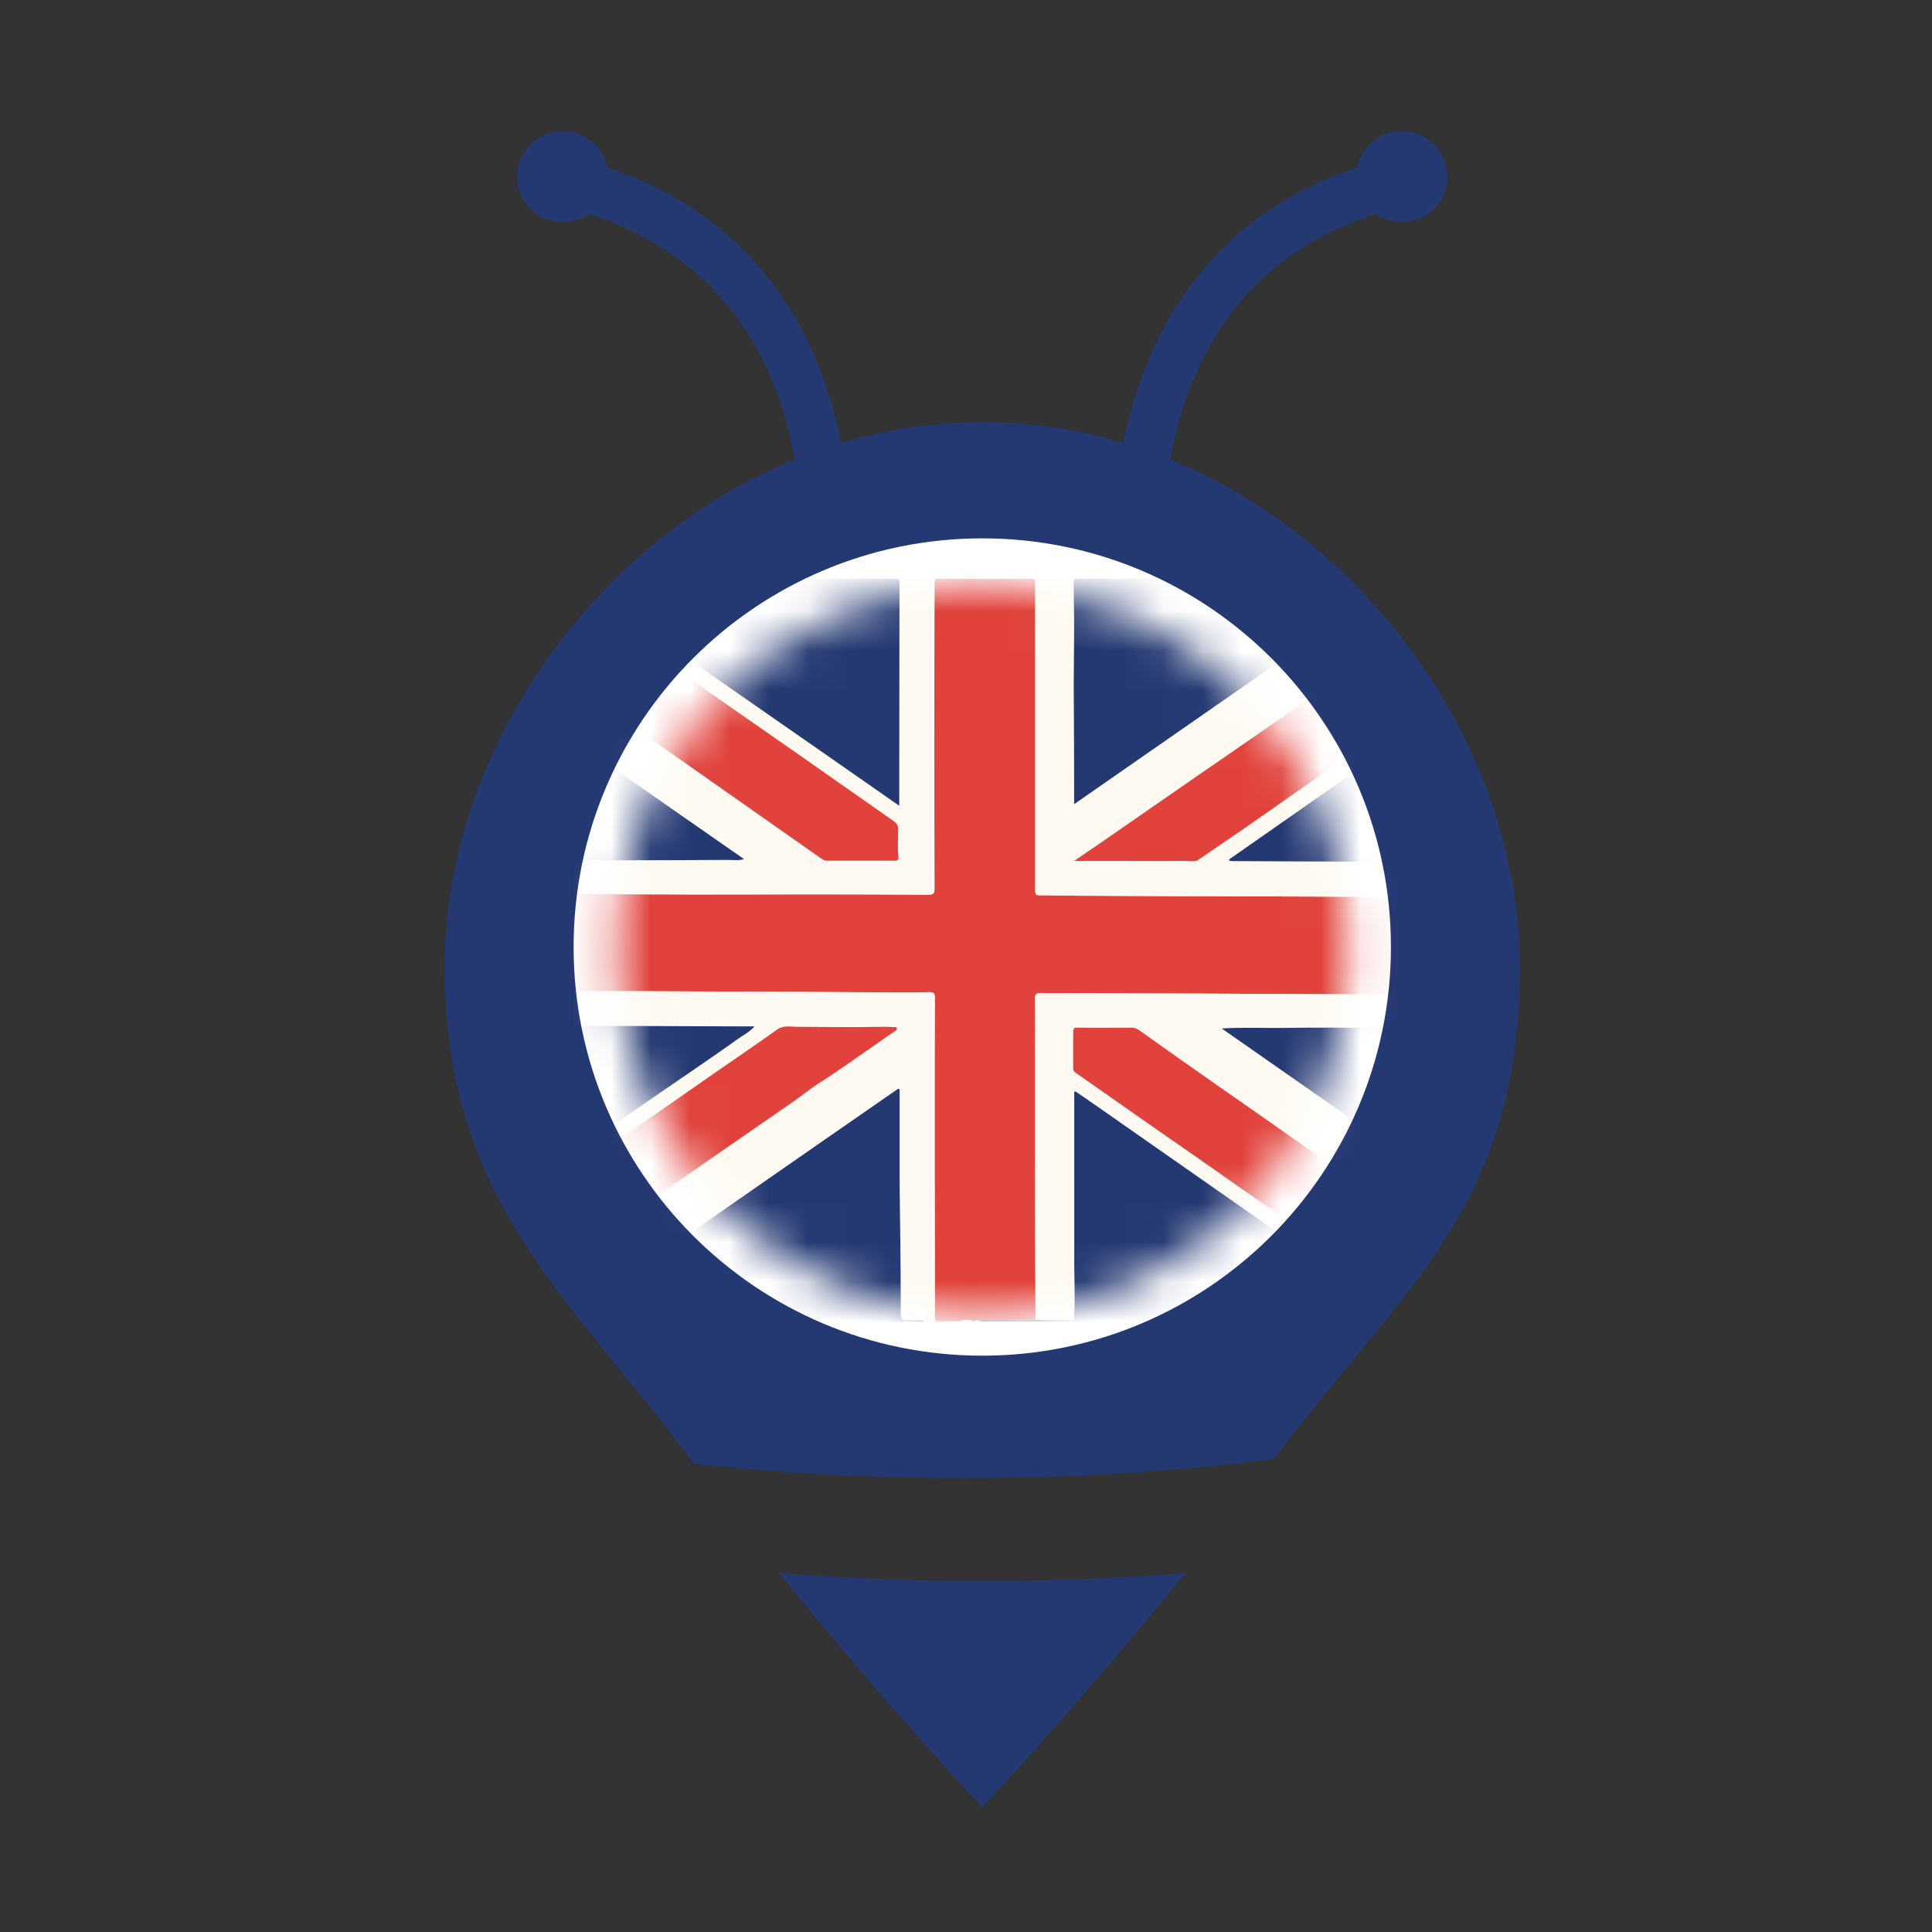 <?xml version="1.0" encoding="UTF-8"?> <svg xmlns="http://www.w3.org/2000/svg" width="49" height="49" viewBox="0 0 49 49" fill="none"><rect x="0" y="0" width="49" height="49" fill="#333333" stroke="none"/><path d="M24.461 37.488C27.296 37.488 29.966 37.311 32.312 37.003C35.517 32.708 38.549 30.666 38.549 24.523C38.549 17.605 32.443 10.703 24.913 10.703C17.382 10.703 11.276 17.605 11.276 24.523C11.276 30.419 14.364 32.802 17.603 37.123C19.699 37.357 22.018 37.488 24.461 37.488Z" fill="#243872"></path><path d="M24.913 40.095C23.114 40.095 21.387 40.025 19.759 39.894C22.529 43.323 24.913 45.837 24.913 45.837C24.913 45.837 27.292 43.323 30.066 39.894C28.442 40.025 26.711 40.095 24.913 40.095Z" fill="#243872"></path><path d="M24.913 34.383C30.637 34.383 35.277 29.742 35.277 24.018C35.277 18.294 30.637 13.654 24.913 13.654C19.189 13.654 14.548 18.294 14.548 24.018C14.548 29.742 19.189 34.383 24.913 34.383Z" fill="white"></path><mask id="mask0_227_3" style="mask-type:luminance" maskUnits="userSpaceOnUse" x="15" y="14" width="20" height="20"><path d="M24.913 33.38C30.041 33.38 34.197 29.223 34.197 24.095C34.197 18.968 30.041 14.811 24.913 14.811C19.785 14.811 15.628 18.968 15.628 24.095C15.628 29.223 19.785 33.38 24.913 33.38Z" fill="white"></path></mask><g mask="url(#mask0_227_3)"><path d="M11.487 25.122C11.487 24.303 11.487 23.484 11.487 22.665C11.687 22.665 11.888 22.665 12.085 22.665C13.917 22.672 15.748 22.682 17.58 22.685C18.589 22.685 19.598 22.682 20.608 22.682C21.59 22.682 22.573 22.682 23.556 22.692C23.679 22.692 23.703 22.652 23.703 22.541C23.699 21.361 23.696 20.185 23.696 19.005C23.696 17.605 23.699 16.204 23.703 14.801C23.703 14.734 23.689 14.677 23.8 14.677C24.588 14.68 25.374 14.677 26.163 14.677C26.233 14.677 26.263 14.694 26.259 14.771C26.259 15.713 26.259 16.659 26.259 17.602C26.259 19.266 26.259 20.93 26.259 22.595C26.259 22.675 26.276 22.705 26.36 22.705C26.694 22.705 27.025 22.718 27.359 22.718C29.221 22.725 31.079 22.732 32.941 22.738C34.682 22.745 36.423 22.748 38.165 22.752C38.275 22.752 38.305 22.779 38.305 22.889C38.302 23.621 38.305 24.356 38.308 25.088C38.308 25.192 38.285 25.238 38.171 25.238C37.272 25.232 36.377 25.228 35.477 25.225C33.465 25.215 31.45 25.205 29.438 25.195C28.429 25.192 27.423 25.192 26.413 25.185C26.293 25.185 26.253 25.215 26.253 25.339C26.259 25.86 26.253 26.378 26.253 26.9C26.253 27.618 26.253 28.337 26.253 29.055C26.253 29.821 26.253 30.583 26.259 31.348C26.259 32.053 26.266 32.762 26.27 33.467C25.925 33.504 25.581 33.467 25.237 33.48C25.103 33.487 24.966 33.447 24.836 33.511C24.799 33.47 24.765 33.464 24.729 33.511C24.719 33.511 24.709 33.511 24.702 33.511C24.578 33.457 24.455 33.46 24.331 33.511C24.127 33.511 23.923 33.511 23.719 33.511C23.733 33.497 23.719 33.49 23.713 33.48C23.713 33.033 23.713 32.585 23.713 32.133C23.713 31.325 23.709 30.516 23.709 29.707C23.709 28.952 23.709 28.2 23.709 27.444C23.709 26.729 23.709 26.014 23.713 25.299C23.713 25.202 23.683 25.162 23.582 25.165C23.365 25.172 23.148 25.175 22.931 25.175C22.082 25.172 21.233 25.162 20.384 25.158C18.98 25.152 17.576 25.145 16.173 25.142C15.036 25.142 13.9 25.142 12.764 25.138C12.342 25.138 11.921 25.128 11.5 25.125L11.487 25.122Z" fill="#E1423C"></path><path d="M26.263 33.467C26.259 32.762 26.253 32.053 26.253 31.348C26.253 30.583 26.249 29.821 26.246 29.055C26.246 28.337 26.246 27.618 26.246 26.899C26.246 26.378 26.253 25.86 26.246 25.339C26.246 25.212 26.283 25.182 26.406 25.185C27.416 25.192 28.422 25.192 29.431 25.195C31.443 25.205 33.459 25.215 35.471 25.225C36.37 25.228 37.265 25.232 38.164 25.238C38.278 25.238 38.305 25.192 38.301 25.088C38.298 24.356 38.295 23.621 38.298 22.889C38.298 22.779 38.271 22.752 38.158 22.752C36.416 22.752 34.675 22.745 32.934 22.738C31.072 22.732 29.214 22.728 27.352 22.718C27.018 22.718 26.687 22.705 26.353 22.705C26.269 22.705 26.253 22.675 26.253 22.595C26.253 20.93 26.253 19.266 26.253 17.601C26.253 16.659 26.253 15.713 26.253 14.771C26.253 14.69 26.226 14.677 26.156 14.677C25.367 14.677 24.581 14.68 23.793 14.677C23.682 14.677 23.696 14.734 23.696 14.801C23.696 16.201 23.689 17.601 23.689 19.005C23.689 20.185 23.689 21.361 23.696 22.541C23.696 22.652 23.669 22.695 23.549 22.692C22.566 22.685 21.584 22.682 20.601 22.682C19.591 22.682 18.582 22.688 17.573 22.685C15.741 22.682 13.91 22.672 12.078 22.665C11.878 22.665 11.677 22.665 11.48 22.665C11.48 22.381 11.48 22.093 11.48 21.809C11.497 21.809 11.517 21.816 11.533 21.816C12.941 21.816 14.351 21.816 15.758 21.816C16.657 21.816 17.559 21.816 18.459 21.806C18.585 21.806 18.719 21.829 18.86 21.786C16.383 20.061 13.923 18.34 11.477 16.599V15.208C11.517 15.202 11.54 15.232 11.57 15.252C11.791 15.409 12.008 15.569 12.229 15.723C12.72 16.071 13.214 16.412 13.709 16.759C14.668 17.438 15.624 18.116 16.587 18.795C17.422 19.383 18.261 19.971 19.097 20.556C19.662 20.954 20.23 21.351 20.795 21.749C20.848 21.786 20.902 21.823 20.975 21.823C21.543 21.823 22.115 21.823 22.683 21.823C22.763 21.823 22.79 21.793 22.78 21.722C22.75 21.495 22.77 21.271 22.773 21.044C22.773 20.937 22.74 20.877 22.656 20.817C21.741 20.178 20.828 19.533 19.912 18.895C19.087 18.32 18.258 17.748 17.436 17.17C16.309 16.381 15.183 15.586 14.057 14.794C13.98 14.741 13.92 14.667 13.803 14.667C13.027 14.674 12.255 14.67 11.48 14.67C11.487 14.664 11.466 14.644 11.493 14.644C11.53 14.644 11.563 14.644 11.6 14.644C20.471 14.644 29.337 14.644 38.208 14.644C38.308 14.644 38.331 14.667 38.331 14.767C38.331 20.984 38.331 27.197 38.331 33.414C38.331 33.514 38.308 33.547 38.208 33.537C38.124 33.527 38.037 33.537 37.954 33.537C38.041 33.48 38.161 33.561 38.234 33.464C38.248 33.447 38.268 33.43 38.271 33.41C38.301 33.193 38.298 32.976 38.298 32.758C38.298 32.712 38.261 32.695 38.228 32.672C37.767 32.347 37.309 32.023 36.847 31.699C35.948 31.067 35.053 30.432 34.15 29.807C33.061 29.055 31.978 28.287 30.892 27.531C30.227 27.07 29.565 26.599 28.903 26.128C28.84 26.084 28.776 26.057 28.696 26.057C28.241 26.061 27.783 26.064 27.329 26.057C27.242 26.057 27.222 26.081 27.222 26.158C27.222 26.472 27.222 26.786 27.222 27.1C27.222 27.147 27.245 27.174 27.279 27.197C27.436 27.307 27.59 27.418 27.747 27.524C28.495 28.046 29.241 28.574 29.993 29.092C30.905 29.72 31.794 30.375 32.723 30.98C32.971 31.141 33.204 31.335 33.448 31.509C34.127 31.986 34.809 32.458 35.487 32.936C35.731 33.109 35.992 33.263 36.219 33.464C36.029 33.464 35.838 33.467 35.644 33.47C35.608 33.47 35.577 33.457 35.547 33.437C35.166 33.173 34.785 32.916 34.408 32.651C33.308 31.883 32.209 31.114 31.112 30.345C30.033 29.59 28.953 28.835 27.87 28.079C27.673 27.942 27.473 27.805 27.279 27.672C27.245 27.698 27.255 27.722 27.255 27.745C27.255 28.226 27.255 28.704 27.255 29.186C27.255 30.148 27.252 31.111 27.255 32.073C27.255 32.508 27.272 32.942 27.255 33.377C27.255 33.424 27.269 33.484 27.192 33.48C26.884 33.47 26.58 33.501 26.273 33.467H26.263ZM14.628 14.677C14.628 14.677 14.618 14.697 14.615 14.707C17.329 16.629 20.066 18.517 22.81 20.436C22.81 20.369 22.81 20.332 22.81 20.295C22.81 18.46 22.81 16.625 22.817 14.794C22.817 14.684 22.78 14.677 22.69 14.677C20.758 14.677 18.826 14.677 16.898 14.677C16.142 14.677 15.387 14.677 14.632 14.677H14.628ZM35.471 14.677C34.003 14.677 32.576 14.677 31.149 14.677C29.882 14.677 28.612 14.677 27.346 14.677C27.272 14.677 27.235 14.674 27.232 14.777C27.229 15.101 27.239 15.426 27.242 15.75C27.242 16.478 27.225 17.207 27.235 17.932C27.245 18.571 27.239 19.212 27.242 19.851C27.242 20.025 27.242 20.202 27.242 20.395C29.989 18.487 32.717 16.592 35.471 14.677ZM27.242 21.836C27.686 21.836 28.087 21.836 28.492 21.836C29.027 21.836 29.561 21.839 30.096 21.836C30.193 21.836 30.3 21.869 30.394 21.803C30.882 21.465 31.373 21.137 31.861 20.797C32.426 20.402 32.99 20.005 33.555 19.613C34.541 18.932 35.517 18.24 36.503 17.565C37.081 17.17 37.65 16.766 38.224 16.365C38.271 16.331 38.301 16.301 38.301 16.238C38.301 15.746 38.301 15.258 38.301 14.767C38.301 14.684 38.268 14.67 38.198 14.674C38.064 14.677 37.93 14.684 37.797 14.674C37.633 14.657 37.506 14.717 37.379 14.807C36.456 15.449 35.531 16.087 34.608 16.729C33.94 17.194 33.275 17.668 32.603 18.133C31.834 18.664 31.065 19.192 30.297 19.724C29.571 20.225 28.846 20.73 28.121 21.231C27.84 21.425 27.556 21.619 27.239 21.836H27.242ZM30.988 26.084C33.418 27.782 35.848 29.476 38.301 31.188C38.301 31.124 38.301 31.101 38.301 31.074C38.301 30.259 38.295 29.443 38.295 28.628C38.295 27.805 38.298 26.986 38.301 26.164C38.301 26.087 38.281 26.064 38.204 26.067C38.014 26.074 37.823 26.067 37.633 26.067C35.905 26.081 34.18 26.044 32.452 26.067C31.968 26.074 31.486 26.051 30.988 26.081V26.084ZM31.169 21.799L31.179 21.829C31.199 21.829 31.223 21.836 31.243 21.836C32.346 21.839 33.445 21.846 34.548 21.849C35.577 21.849 36.607 21.849 37.636 21.853C37.82 21.853 38.001 21.853 38.184 21.853C38.268 21.853 38.301 21.846 38.295 21.739C38.281 21.405 38.295 21.074 38.295 20.74C38.295 19.777 38.295 18.815 38.295 17.849C38.295 17.518 38.295 17.187 38.295 16.816C35.898 18.491 33.532 20.142 31.162 21.796L31.169 21.799Z" fill="#FEFAF1"></path><path d="M11.487 25.122C11.908 25.128 12.329 25.135 12.75 25.135C13.887 25.135 15.023 25.135 16.159 25.138C17.563 25.142 18.967 25.148 20.371 25.155C21.22 25.158 22.068 25.168 22.917 25.172C23.135 25.172 23.352 25.172 23.569 25.162C23.669 25.162 23.699 25.198 23.699 25.295C23.696 26.011 23.699 26.726 23.696 27.441C23.696 28.196 23.696 28.948 23.696 29.704C23.696 30.512 23.699 31.321 23.699 32.13C23.699 32.578 23.699 33.026 23.699 33.477C23.606 33.48 23.509 33.484 23.415 33.49C23.278 33.487 23.141 33.477 23.001 33.484C22.887 33.487 22.837 33.464 22.837 33.333C22.837 32.712 22.834 32.09 22.827 31.468C22.824 30.937 22.81 30.406 22.81 29.874C22.81 29.136 22.81 28.4 22.81 27.662C22.81 27.642 22.814 27.615 22.784 27.608C22.774 27.615 22.76 27.618 22.75 27.625C21.276 28.648 19.802 29.67 18.332 30.693C17.038 31.592 15.748 32.495 14.458 33.4C14.368 33.464 14.284 33.49 14.177 33.487C13.907 33.48 13.636 33.487 13.362 33.487C12.974 33.487 12.59 33.48 12.202 33.477C12.222 33.46 12.239 33.437 12.259 33.424C12.924 32.952 13.589 32.481 14.258 32.01C14.716 31.689 15.173 31.372 15.631 31.051C16.407 30.509 17.179 29.968 17.954 29.43C18.689 28.918 19.428 28.414 20.16 27.902C20.31 27.799 20.454 27.682 20.601 27.578C20.738 27.481 20.895 27.387 21.039 27.291C21.487 26.99 21.928 26.676 22.373 26.368C22.48 26.295 22.583 26.221 22.69 26.151C22.717 26.134 22.747 26.117 22.74 26.081C22.733 26.034 22.693 26.051 22.667 26.047C22.573 26.044 22.48 26.034 22.386 26.037C21.647 26.054 20.912 26.047 20.173 26.037C20.013 26.037 19.852 26.004 19.699 26.111C19.218 26.455 18.726 26.786 18.238 27.127C17.697 27.505 17.155 27.882 16.614 28.256C15.882 28.765 15.147 29.269 14.418 29.781C13.867 30.168 13.319 30.559 12.767 30.95C12.339 31.251 11.911 31.549 11.48 31.849C11.48 31.699 11.48 31.545 11.48 31.395C11.5 31.385 11.52 31.378 11.54 31.368C11.945 31.077 12.346 30.783 12.754 30.496C13.308 30.101 13.867 29.714 14.421 29.323C15.01 28.912 15.598 28.5 16.186 28.093C16.661 27.762 17.139 27.438 17.617 27.11C17.984 26.856 18.352 26.605 18.713 26.345C18.85 26.248 19.004 26.174 19.134 26.027C18.987 26.027 18.86 26.027 18.733 26.027C17.149 26.021 15.561 26.014 13.977 26.011C13.145 26.011 12.316 26.004 11.484 26C11.484 25.706 11.484 25.412 11.484 25.118L11.487 25.122Z" fill="#FEFAF1"></path><path d="M12.209 33.48C12.596 33.48 12.981 33.487 13.368 33.49C13.639 33.49 13.91 33.487 14.184 33.49C14.291 33.49 14.378 33.464 14.465 33.404C15.755 32.498 17.045 31.595 18.338 30.696C19.809 29.67 21.283 28.651 22.757 27.628C22.767 27.622 22.78 27.618 22.79 27.611C22.82 27.622 22.817 27.645 22.817 27.665C22.817 28.404 22.817 29.139 22.817 29.878C22.817 30.409 22.83 30.94 22.834 31.472C22.84 32.093 22.847 32.715 22.844 33.337C22.844 33.467 22.894 33.49 23.008 33.487C23.145 33.48 23.282 33.487 23.422 33.494C23.429 33.501 23.435 33.504 23.442 33.511C23.355 33.52 23.268 33.52 23.181 33.511C23.181 33.511 23.181 33.507 23.181 33.504C23.181 33.504 23.188 33.507 23.188 33.511C23.081 33.537 22.967 33.487 22.867 33.541H22.84C22.81 33.497 22.767 33.52 22.73 33.52C22.359 33.52 21.991 33.52 21.62 33.52C18.873 33.52 16.129 33.517 13.382 33.514C12.75 33.514 12.118 33.514 11.487 33.511C11.487 33.501 11.487 33.494 11.487 33.484C11.727 33.487 11.968 33.501 12.209 33.48Z" fill="#243872"></path><path d="M38.242 33.467C38.165 33.561 38.044 33.48 37.961 33.541H37.132C37.082 33.507 37.028 33.524 36.975 33.524C35.645 33.52 34.314 33.517 32.984 33.514C30.267 33.514 27.546 33.514 24.829 33.514C24.959 33.454 25.096 33.49 25.23 33.484C25.574 33.47 25.919 33.507 26.263 33.47C26.57 33.504 26.875 33.474 27.182 33.484C27.259 33.484 27.245 33.427 27.245 33.38C27.266 32.946 27.249 32.511 27.245 32.077C27.245 31.114 27.245 30.151 27.245 29.189C27.245 28.708 27.245 28.23 27.245 27.748C27.245 27.728 27.235 27.705 27.269 27.675C27.463 27.809 27.663 27.946 27.86 28.083C28.94 28.838 30.02 29.593 31.102 30.349C32.202 31.117 33.298 31.886 34.398 32.655C34.776 32.919 35.16 33.18 35.538 33.44C35.568 33.46 35.598 33.474 35.635 33.474C35.825 33.474 36.016 33.47 36.209 33.467C36.37 33.524 36.534 33.477 36.697 33.477C37.209 33.477 37.72 33.5 38.235 33.464L38.242 33.467Z" fill="#243872"></path><path d="M11.487 14.677C12.262 14.677 13.038 14.677 13.81 14.674C13.927 14.674 13.987 14.747 14.064 14.801C15.194 15.589 16.317 16.385 17.443 17.177C18.265 17.755 19.094 18.323 19.919 18.902C20.835 19.54 21.748 20.185 22.663 20.823C22.75 20.884 22.784 20.944 22.78 21.051C22.78 21.278 22.76 21.502 22.787 21.729C22.797 21.799 22.767 21.829 22.69 21.829C22.122 21.829 21.55 21.829 20.982 21.829C20.909 21.829 20.855 21.793 20.802 21.756C20.237 21.358 19.669 20.96 19.104 20.563C18.268 19.974 17.43 19.39 16.594 18.801C15.635 18.123 14.675 17.444 13.716 16.766C13.225 16.418 12.73 16.074 12.236 15.73C12.015 15.573 11.798 15.416 11.577 15.258C11.55 15.239 11.524 15.208 11.484 15.215V14.68L11.487 14.677Z" fill="#E1423C"></path><path d="M12.209 33.48C11.968 33.501 11.727 33.49 11.487 33.484C11.487 32.939 11.487 32.398 11.487 31.853C11.915 31.552 12.346 31.255 12.774 30.954C13.325 30.566 13.873 30.172 14.425 29.784C15.157 29.273 15.889 28.768 16.62 28.26C17.162 27.882 17.703 27.505 18.245 27.13C18.733 26.793 19.224 26.458 19.705 26.114C19.859 26.004 20.02 26.037 20.18 26.041C20.919 26.047 21.654 26.057 22.392 26.041C22.486 26.041 22.58 26.044 22.673 26.051C22.7 26.051 22.744 26.037 22.747 26.084C22.75 26.121 22.723 26.137 22.697 26.154C22.59 26.224 22.483 26.298 22.379 26.372C21.935 26.679 21.494 26.993 21.046 27.294C20.902 27.391 20.745 27.484 20.608 27.581C20.464 27.685 20.317 27.799 20.167 27.906C19.435 28.417 18.696 28.922 17.961 29.433C17.185 29.971 16.413 30.512 15.638 31.054C15.18 31.375 14.722 31.692 14.264 32.013C13.596 32.481 12.931 32.956 12.266 33.427C12.245 33.44 12.229 33.464 12.209 33.48Z" fill="#E1423C"></path><path d="M11.487 26.004C12.319 26.007 13.148 26.011 13.98 26.014C15.565 26.02 17.152 26.027 18.736 26.031C18.863 26.031 18.99 26.031 19.137 26.031C19.01 26.178 18.853 26.251 18.716 26.348C18.355 26.609 17.988 26.859 17.62 27.113C17.145 27.441 16.664 27.765 16.189 28.096C15.601 28.504 15.013 28.915 14.425 29.326C13.867 29.717 13.312 30.105 12.757 30.499C12.353 30.787 11.948 31.081 11.544 31.372C11.527 31.385 11.504 31.392 11.484 31.398C11.484 29.6 11.484 27.802 11.484 26L11.487 26.004Z" fill="#243872"></path><path d="M11.487 16.602C13.93 18.343 16.39 20.065 18.87 21.789C18.726 21.833 18.596 21.809 18.469 21.809C17.57 21.816 16.667 21.816 15.768 21.819C14.361 21.819 12.951 21.819 11.544 21.819C11.527 21.819 11.507 21.816 11.49 21.813C11.49 20.075 11.49 18.34 11.49 16.602H11.487Z" fill="#243872"></path><path d="M14.628 14.677C15.384 14.677 16.139 14.677 16.894 14.677C18.826 14.677 20.758 14.677 22.686 14.677C22.777 14.677 22.813 14.687 22.813 14.794C22.81 16.629 22.81 18.464 22.807 20.295C22.807 20.332 22.807 20.366 22.807 20.436C20.063 18.517 17.322 16.632 14.612 14.707C14.615 14.697 14.622 14.687 14.625 14.677H14.628Z" fill="#243872"></path><path d="M35.471 14.677C32.717 16.592 29.989 18.484 27.242 20.396C27.242 20.202 27.242 20.028 27.242 19.851C27.239 19.212 27.242 18.571 27.235 17.932C27.225 17.204 27.245 16.479 27.242 15.75C27.242 15.426 27.229 15.101 27.232 14.777C27.232 14.674 27.272 14.677 27.346 14.677C28.612 14.677 29.882 14.677 31.149 14.677C32.576 14.677 34.007 14.677 35.471 14.677Z" fill="#243872"></path><path d="M38.241 33.467C37.73 33.504 37.219 33.477 36.704 33.48C36.54 33.48 36.377 33.524 36.216 33.47C35.989 33.27 35.731 33.116 35.484 32.942C34.806 32.464 34.124 31.993 33.445 31.515C33.201 31.341 32.967 31.148 32.72 30.987C31.794 30.382 30.902 29.727 29.989 29.099C29.238 28.581 28.492 28.053 27.744 27.531C27.586 27.421 27.433 27.314 27.276 27.204C27.242 27.18 27.219 27.154 27.219 27.107C27.219 26.793 27.219 26.478 27.219 26.164C27.219 26.087 27.239 26.064 27.326 26.064C27.78 26.071 28.238 26.067 28.693 26.064C28.773 26.064 28.836 26.087 28.9 26.134C29.562 26.605 30.22 27.073 30.889 27.538C31.978 28.293 33.058 29.062 34.147 29.814C35.05 30.439 35.945 31.074 36.844 31.706C37.306 32.03 37.764 32.354 38.225 32.678C38.258 32.702 38.295 32.718 38.295 32.765C38.295 32.982 38.298 33.2 38.268 33.417C38.268 33.437 38.245 33.454 38.231 33.47L38.241 33.467Z" fill="#E1423C"></path><path d="M27.242 21.836C27.56 21.619 27.84 21.425 28.125 21.231C28.85 20.73 29.575 20.225 30.3 19.724C31.069 19.192 31.841 18.664 32.606 18.133C33.275 17.668 33.94 17.197 34.612 16.729C35.534 16.087 36.46 15.449 37.383 14.807C37.51 14.72 37.636 14.657 37.8 14.674C37.934 14.687 38.068 14.68 38.201 14.674C38.272 14.674 38.305 14.687 38.305 14.767C38.305 15.258 38.305 15.746 38.305 16.238C38.305 16.301 38.275 16.331 38.228 16.365C37.653 16.762 37.085 17.17 36.507 17.565C35.518 18.24 34.542 18.932 33.559 19.613C32.991 20.005 32.429 20.402 31.864 20.797C31.38 21.137 30.885 21.468 30.397 21.803C30.304 21.869 30.2 21.833 30.1 21.836C29.565 21.839 29.03 21.836 28.495 21.836C28.095 21.836 27.69 21.836 27.245 21.836H27.242Z" fill="#E1423C"></path><path d="M30.989 26.084C31.483 26.054 31.968 26.074 32.453 26.071C34.181 26.047 35.905 26.087 37.633 26.071C37.824 26.071 38.014 26.071 38.205 26.071C38.282 26.071 38.302 26.091 38.302 26.168C38.298 26.99 38.295 27.809 38.295 28.631C38.295 29.446 38.298 30.262 38.302 31.077C38.302 31.104 38.302 31.128 38.302 31.191C35.848 29.48 33.419 27.782 30.989 26.087V26.084Z" fill="#243872"></path><path d="M31.169 21.799C33.536 20.145 35.902 18.494 38.302 16.819C38.302 17.19 38.302 17.521 38.302 17.852C38.302 18.815 38.302 19.777 38.302 20.743C38.302 21.077 38.288 21.408 38.302 21.742C38.305 21.849 38.275 21.86 38.191 21.856C38.008 21.853 37.827 21.856 37.643 21.856C36.614 21.856 35.584 21.856 34.555 21.853C33.452 21.853 32.353 21.843 31.25 21.839C31.23 21.839 31.206 21.836 31.186 21.833L31.176 21.803L31.169 21.799Z" fill="#243872"></path></g><path d="M28.295 13.303C28.292 13.23 28.018 5.833 35.173 4.032L35.481 5.255C32.897 5.907 31.116 7.444 30.187 9.824C29.485 11.622 29.555 13.226 29.555 13.243L28.295 13.303Z" fill="#243872"></path><path d="M35.551 5.636C36.19 5.636 36.708 5.119 36.708 4.48C36.708 3.841 36.19 3.323 35.551 3.323C34.913 3.323 34.395 3.841 34.395 4.48C34.395 5.119 34.913 5.636 35.551 5.636Z" fill="#243872"></path><path d="M21.53 13.303L20.27 13.243C20.284 12.982 20.488 6.803 14.345 5.255L14.652 4.032C21.808 5.837 21.534 13.23 21.53 13.303Z" fill="#243872"></path><path d="M14.271 5.636C14.909 5.636 15.427 5.119 15.427 4.48C15.427 3.841 14.909 3.323 14.271 3.323C13.632 3.323 13.114 3.841 13.114 4.48C13.114 5.119 13.632 5.636 14.271 5.636Z" fill="#243872"></path></svg> 